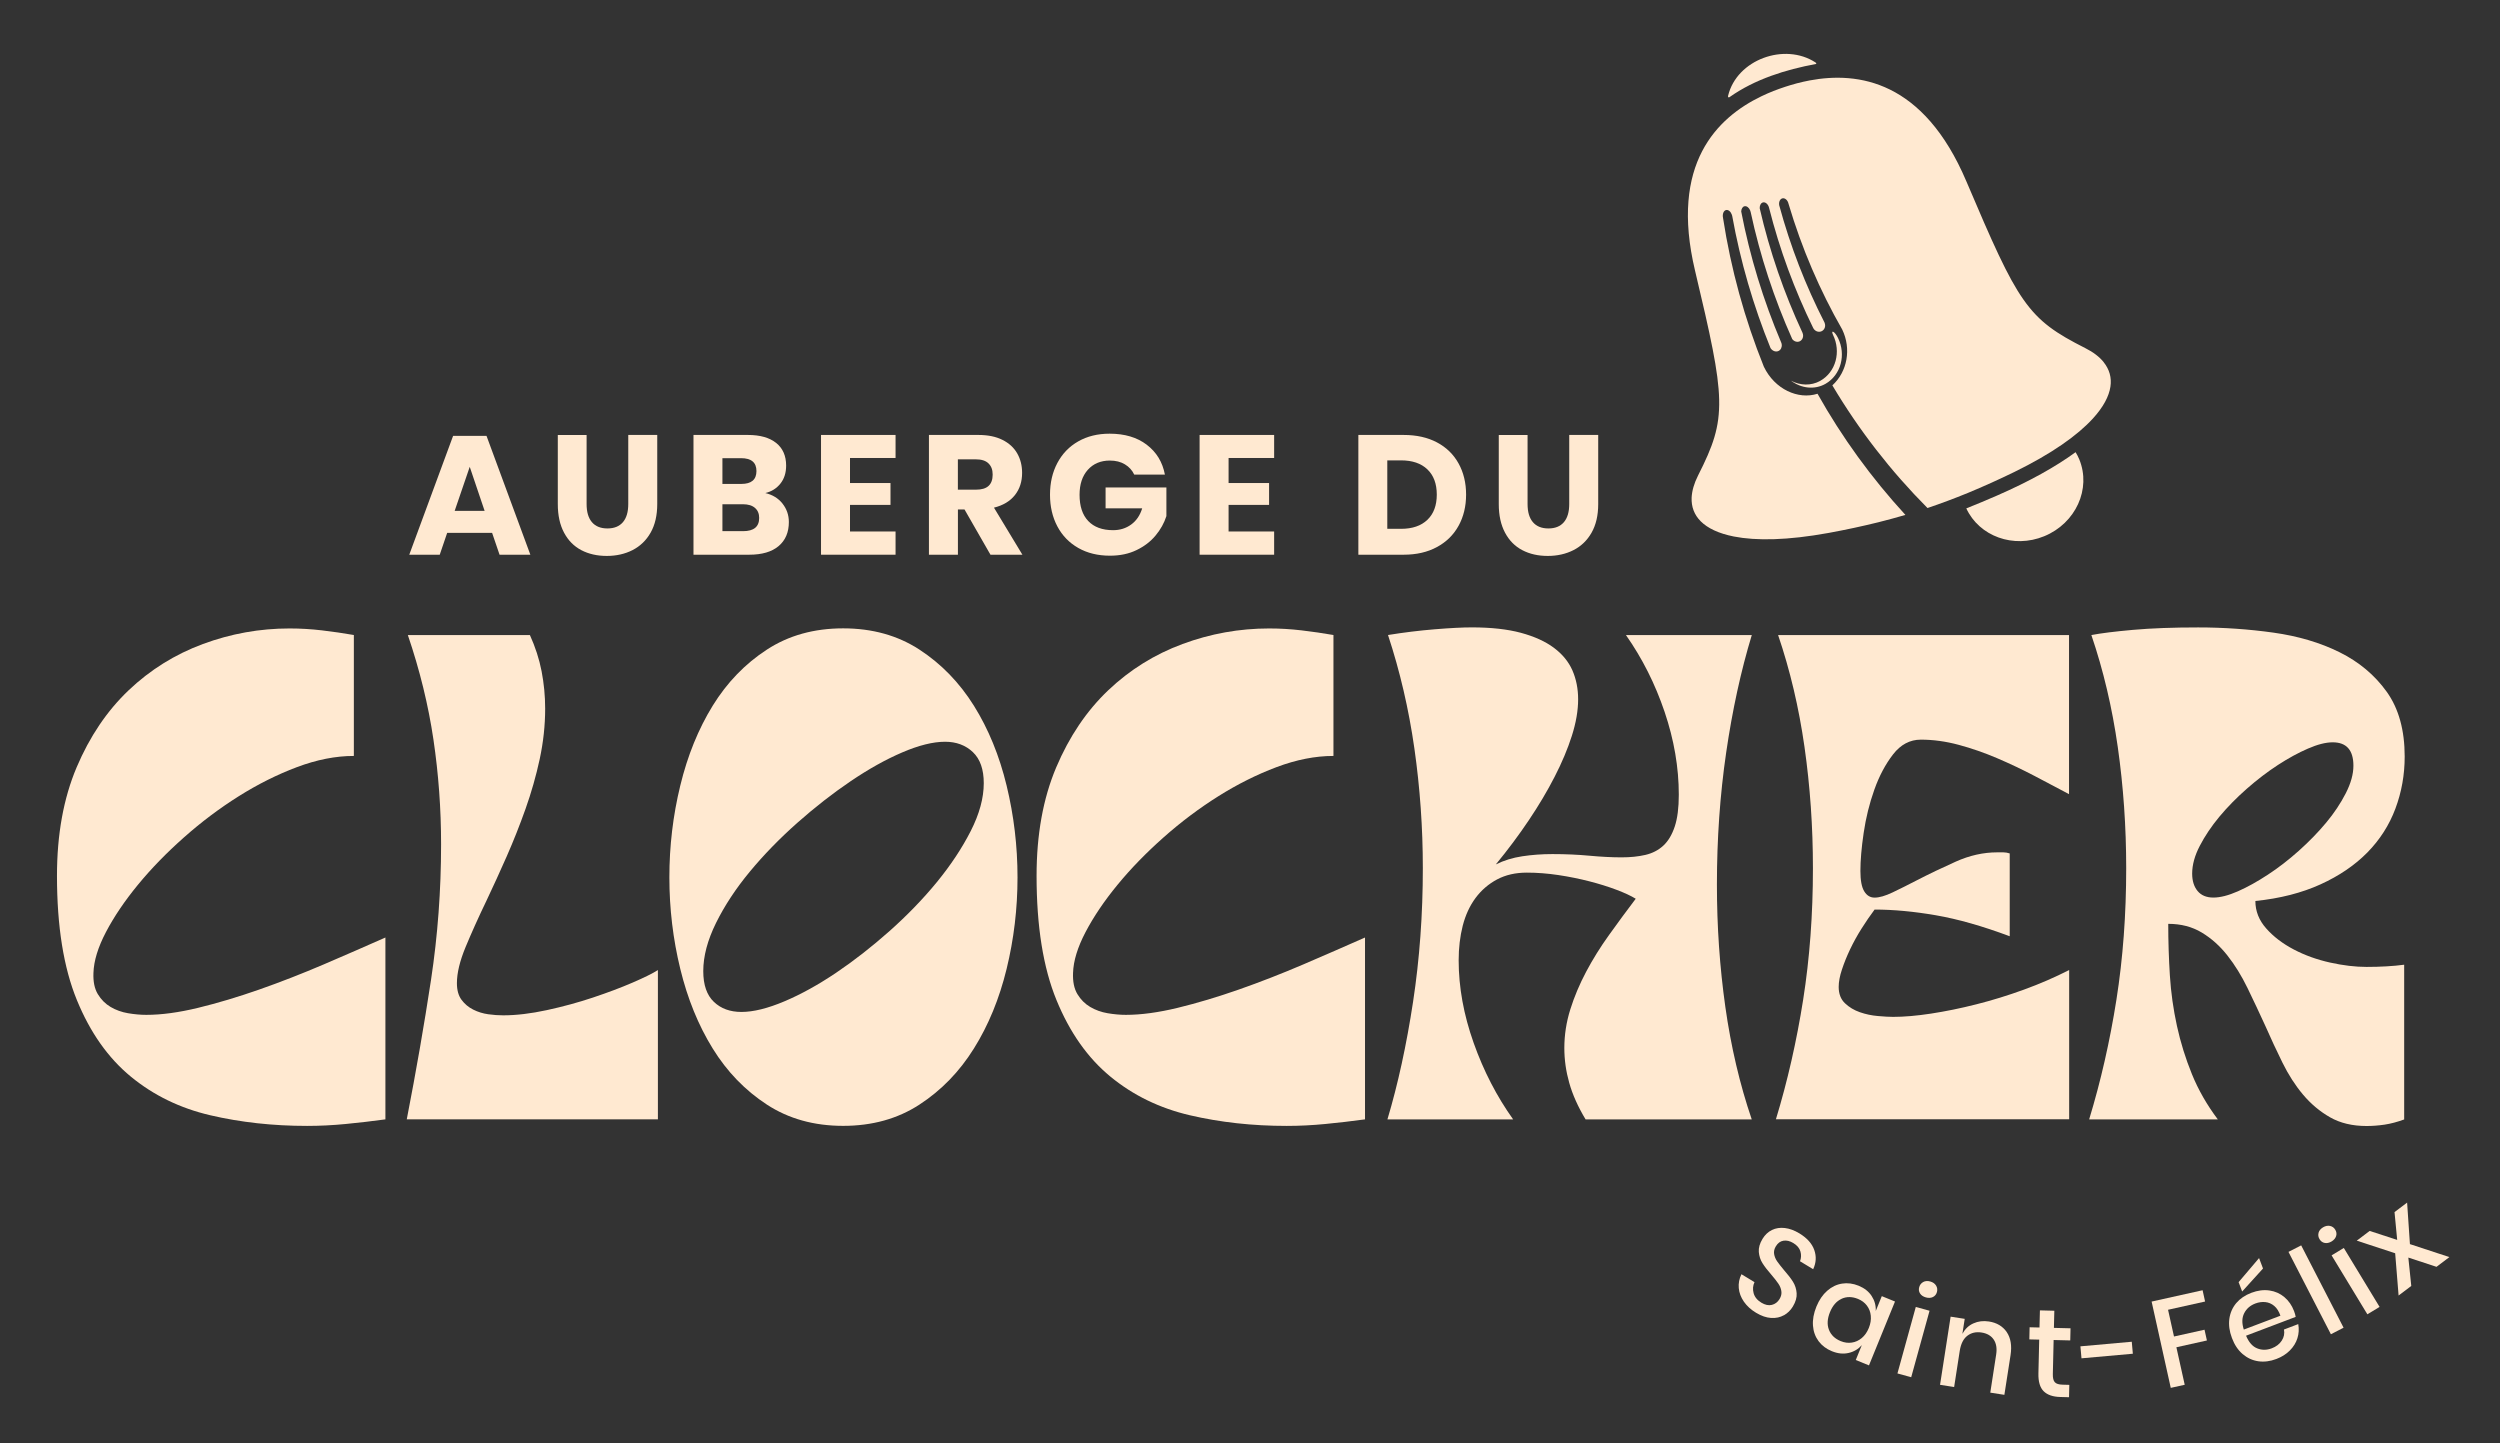 <?xml version="1.0" encoding="UTF-8"?><svg id="Calque_1" xmlns="http://www.w3.org/2000/svg" viewBox="0 0 533.97 308.22"><rect x="0" y="0" width="533.97" height="308.22" fill="#333333" stroke="none"/><defs><style>.cls-1,.cls-2{fill:#ffe9d1;}.cls-2{fill-rule:evenodd;}</style></defs><path class="cls-1" d="m82.34,239.08c-2.87.39-5.7.72-8.49.99-2.79.27-5.55.41-8.26.41-7.29,0-14.18-.76-20.66-2.27-6.48-1.51-12.14-4.27-16.99-8.26-4.85-3.99-8.69-9.44-11.52-16.35-2.83-6.9-4.25-15.75-4.25-26.53,0-8.84,1.4-16.56,4.19-23.16,2.79-6.59,6.5-12.08,11.11-16.47,4.61-4.38,9.91-7.68,15.88-9.89,5.97-2.21,12.14-3.32,18.5-3.32,2.33,0,4.63.14,6.92.41,2.29.27,4.56.6,6.81.99v25.83c-3.88,0-7.93.8-12.16,2.39-4.23,1.59-8.38,3.67-12.45,6.23-4.07,2.56-7.97,5.49-11.69,8.79-3.72,3.3-7,6.67-9.83,10.12-2.83,3.45-5.1,6.81-6.81,10.07-1.71,3.26-2.6,6.17-2.68,8.73-.08,1.86.23,3.38.93,4.54.7,1.16,1.61,2.08,2.73,2.74,1.12.66,2.37,1.11,3.72,1.34,1.36.23,2.66.35,3.9.35,3.26,0,6.96-.5,11.11-1.51,4.15-1.01,8.49-2.31,13.03-3.9,4.54-1.59,9.11-3.38,13.73-5.35,4.61-1.98,9.02-3.9,13.21-5.76v38.87Z"/><path class="cls-1" d="m86.88,239.08c2.02-10.39,3.74-20.32,5.18-29.79,1.43-9.46,2.15-19.12,2.15-28.97,0-7.52-.54-14.97-1.63-22.34-1.09-7.37-2.91-14.82-5.47-22.34h26.07c1.16,2.56,2,5.14,2.5,7.74.5,2.6.76,5.26.76,7.97,0,3.57-.39,7.16-1.16,10.76-.78,3.61-1.79,7.16-3.03,10.65-1.24,3.49-2.58,6.87-4.01,10.12-1.44,3.26-2.85,6.36-4.25,9.31-1.79,3.72-3.3,7.08-4.54,10.07-1.24,2.99-1.86,5.57-1.86,7.74,0,1.47.33,2.66.99,3.55.66.89,1.49,1.59,2.5,2.09,1.01.51,2.07.83,3.2.99,1.12.16,2.19.23,3.2.23,2.79,0,5.89-.37,9.31-1.11,3.41-.74,6.69-1.63,9.83-2.68,3.14-1.05,5.97-2.11,8.49-3.2,2.52-1.09,4.32-1.98,5.41-2.68v31.88h-53.64Z"/><path class="cls-1" d="m180.09,240.47c-6.21,0-11.64-1.51-16.29-4.54-4.65-3.03-8.51-7.02-11.58-11.99-3.07-4.96-5.37-10.63-6.92-16.99-1.55-6.36-2.33-12.88-2.33-19.55s.77-13.21,2.33-19.61c1.55-6.4,3.86-12.08,6.92-17.05,3.06-4.96,6.92-8.96,11.58-11.99,4.65-3.03,10.08-4.54,16.29-4.54s11.64,1.51,16.29,4.54c4.65,3.03,8.53,7.02,11.64,11.99,3.1,4.97,5.43,10.65,6.98,17.05,1.55,6.4,2.33,12.94,2.33,19.61s-.78,13.19-2.33,19.55c-1.55,6.36-3.88,12.03-6.98,16.99-3.1,4.97-6.98,8.96-11.64,11.99-4.65,3.03-10.09,4.54-16.29,4.54Zm21.76-82.04c-2.56,0-5.61.76-9.13,2.27-3.53,1.51-7.21,3.57-11.05,6.17-3.84,2.6-7.64,5.57-11.4,8.9-3.76,3.34-7.14,6.81-10.12,10.41-2.99,3.61-5.39,7.26-7.21,10.94-1.82,3.69-2.73,7.12-2.73,10.3,0,2.95.76,5.14,2.27,6.57,1.51,1.44,3.47,2.15,5.88,2.15,2.56,0,5.62-.76,9.19-2.27,3.57-1.51,7.25-3.55,11.05-6.11,3.8-2.56,7.6-5.53,11.4-8.9,3.8-3.38,7.17-6.87,10.12-10.47,2.95-3.61,5.35-7.23,7.21-10.88,1.86-3.65,2.79-7.06,2.79-10.24,0-2.95-.78-5.16-2.33-6.63-1.55-1.47-3.53-2.21-5.93-2.21Z"/><path class="cls-1" d="m291.57,239.08c-2.87.39-5.7.72-8.49.99-2.79.27-5.55.41-8.26.41-7.29,0-14.18-.76-20.66-2.27-6.48-1.51-12.14-4.27-16.99-8.26-4.85-3.99-8.69-9.44-11.52-16.35-2.83-6.9-4.25-15.75-4.25-26.53,0-8.84,1.4-16.56,4.19-23.16,2.79-6.59,6.5-12.08,11.11-16.47,4.61-4.38,9.91-7.68,15.88-9.89,5.97-2.21,12.14-3.32,18.5-3.32,2.33,0,4.63.14,6.92.41,2.29.27,4.56.6,6.81.99v25.83c-3.88,0-7.93.8-12.16,2.39-4.23,1.59-8.38,3.67-12.45,6.23-4.07,2.56-7.97,5.49-11.69,8.79-3.72,3.3-7,6.67-9.83,10.12-2.83,3.45-5.1,6.81-6.81,10.07-1.71,3.26-2.6,6.17-2.68,8.73-.08,1.86.23,3.38.93,4.54.7,1.16,1.61,2.08,2.73,2.74,1.12.66,2.37,1.11,3.72,1.34,1.36.23,2.66.35,3.9.35,3.26,0,6.96-.5,11.11-1.51,4.15-1.01,8.49-2.31,13.03-3.9,4.54-1.59,9.12-3.38,13.73-5.35,4.61-1.98,9.02-3.9,13.21-5.76v38.87Z"/><path class="cls-1" d="m296.34,239.08c2.25-7.52,4.07-15.88,5.47-25.08,1.4-9.19,2.09-18.72,2.09-28.57,0-8.61-.6-17.12-1.8-25.54-1.2-8.42-3.08-16.5-5.64-24.26,3.33-.54,6.65-.95,9.95-1.22,3.3-.27,5.95-.41,7.97-.41,4.11,0,7.6.39,10.47,1.16,2.87.78,5.22,1.84,7.04,3.2,1.82,1.36,3.14,2.97,3.96,4.83.81,1.86,1.22,3.92,1.22,6.17,0,2.41-.45,5-1.34,7.8-.89,2.79-2.11,5.7-3.67,8.73-1.55,3.03-3.39,6.13-5.53,9.31-2.13,3.18-4.48,6.32-7.04,9.43,1.71-.85,3.59-1.43,5.64-1.74,2.05-.31,4.21-.47,6.46-.47,2.79,0,5.43.12,7.91.35,2.48.23,4.77.35,6.86.35,1.86,0,3.55-.17,5.06-.52,1.51-.35,2.79-1.01,3.84-1.98,1.05-.97,1.86-2.33,2.44-4.07s.87-4.01.87-6.81c0-5.82-1.01-11.71-3.03-17.69-2.02-5.97-4.77-11.44-8.26-16.41h26.88c-2.33,7.68-4.15,16.04-5.47,25.08-1.32,9.04-1.98,18.44-1.98,28.22,0,8.92.6,17.63,1.8,26.12,1.2,8.49,3.08,16.51,5.64,24.03h-35.49c-1.63-2.71-2.79-5.31-3.49-7.8-.7-2.48-1.05-4.96-1.05-7.45,0-2.79.43-5.55,1.28-8.26.85-2.71,1.98-5.39,3.38-8.03,1.4-2.64,3.02-5.25,4.89-7.85,1.86-2.6,3.76-5.18,5.7-7.74-1.01-.62-2.38-1.26-4.13-1.92-1.74-.66-3.67-1.26-5.76-1.8-2.09-.54-4.31-.99-6.63-1.34-2.33-.35-4.58-.52-6.75-.52-2.41,0-4.52.49-6.34,1.45-1.82.97-3.36,2.29-4.6,3.96-1.24,1.67-2.15,3.65-2.74,5.93-.58,2.29-.87,4.75-.87,7.39,0,5.74,1.07,11.62,3.2,17.63,2.13,6.01,4.95,11.46,8.44,16.35h-26.88Z"/><path class="cls-1" d="m379.31,239.08c2.48-8.15,4.42-16.66,5.82-25.54,1.4-8.88,2.09-18.25,2.09-28.1,0-8.84-.6-17.47-1.8-25.89-1.2-8.42-3.08-16.39-5.64-23.91h62.14v33.98c-2.33-1.24-4.79-2.54-7.39-3.9-2.6-1.36-5.26-2.62-7.97-3.78-2.72-1.16-5.45-2.11-8.2-2.85-2.76-.74-5.45-1.11-8.09-1.11-2.33,0-4.31,1.05-5.93,3.14s-2.97,4.62-4.01,7.56c-1.05,2.95-1.8,6.01-2.27,9.19-.47,3.18-.7,5.9-.7,8.15,0,2.02.27,3.47.82,4.36.54.89,1.28,1.34,2.21,1.34,1.01,0,2.29-.37,3.84-1.11,1.55-.74,3.3-1.61,5.24-2.62,2.56-1.32,5.31-2.64,8.26-3.96,2.95-1.32,5.89-1.98,8.84-1.98h1.34c.43,0,.87.08,1.34.23v17.69c-5.82-2.17-11.07-3.67-15.77-4.48-4.69-.81-9.06-1.22-13.09-1.22-.93,1.24-1.86,2.6-2.79,4.07-.93,1.47-1.74,2.95-2.44,4.42-.7,1.47-1.28,2.91-1.74,4.31-.47,1.4-.7,2.64-.7,3.72,0,1.47.45,2.64,1.34,3.49.89.85,1.96,1.49,3.2,1.92,1.24.43,2.52.7,3.84.81,1.32.12,2.4.18,3.26.18,2.33,0,5.02-.23,8.09-.7,3.06-.47,6.28-1.12,9.66-1.98,3.38-.85,6.77-1.9,10.18-3.14,3.41-1.24,6.63-2.64,9.66-4.19v31.88h-62.6Z"/><path class="cls-1" d="m446.22,239.08c2.48-8.15,4.42-16.66,5.82-25.54,1.4-8.88,2.09-18.25,2.09-28.1,0-8.84-.6-17.47-1.8-25.89-1.2-8.42-3.08-16.39-5.64-23.91,2.02-.39,4.98-.76,8.9-1.11,3.92-.35,8.55-.52,13.91-.52s10.78.37,16.06,1.11c5.27.74,9.99,2.13,14.14,4.19,4.15,2.06,7.51,4.87,10.07,8.44,2.56,3.57,3.84,8.19,3.84,13.85,0,3.88-.66,7.58-1.98,11.11-1.32,3.53-3.32,6.65-5.99,9.37-2.68,2.72-6.01,4.99-10.01,6.81-4,1.82-8.63,3.01-13.91,3.55,0,2.17.77,4.13,2.33,5.88,1.55,1.75,3.51,3.24,5.88,4.48,2.36,1.24,4.95,2.17,7.74,2.79,2.79.62,5.39.93,7.8.93,1.47,0,2.89-.04,4.25-.12,1.36-.08,2.62-.19,3.78-.35v33.05c-1.47.54-2.87.91-4.19,1.11-1.32.19-2.6.29-3.84.29-3.02,0-5.63-.62-7.8-1.86-2.17-1.24-4.09-2.85-5.76-4.83s-3.14-4.27-4.42-6.87c-1.28-2.6-2.5-5.22-3.66-7.86-1.24-2.71-2.5-5.39-3.78-8.03-1.28-2.64-2.72-4.96-4.31-6.98-1.59-2.02-3.41-3.65-5.47-4.89-2.06-1.24-4.44-1.86-7.16-1.86,0,3.72.12,7.41.35,11.05.23,3.65.74,7.23,1.51,10.76.77,3.53,1.84,6.96,3.2,10.3,1.36,3.34,3.2,6.56,5.53,9.66h-27.46Zm52.02-80.53c-1.48,0-3.24.45-5.29,1.34-2.06.89-4.19,2.06-6.4,3.49-2.21,1.44-4.42,3.12-6.63,5.06-2.21,1.94-4.17,3.94-5.88,5.99-1.71,2.06-3.1,4.13-4.19,6.23-1.09,2.09-1.63,4.07-1.63,5.93,0,1.55.39,2.79,1.16,3.72.77.93,1.9,1.4,3.37,1.4s3.22-.45,5.24-1.34c2.02-.89,4.15-2.07,6.4-3.55,2.25-1.47,4.46-3.18,6.63-5.12,2.17-1.94,4.11-3.94,5.82-5.99,1.71-2.05,3.1-4.15,4.19-6.28,1.09-2.13,1.63-4.09,1.63-5.88,0-3.33-1.48-5-4.42-5Z"/><path class="cls-1" d="m105.1,113.82h-9.59l-1.59,4.67h-6.51l9.37-25.4h7.13l9.37,25.4h-6.58l-1.59-4.67Zm-1.59-4.7l-3.18-9.41-3.22,9.41h6.4Z"/><path class="cls-1" d="m125.29,92.9v14.76c0,1.69.38,2.98,1.14,3.87s1.86,1.34,3.31,1.34,2.55-.45,3.31-1.34,1.14-2.18,1.14-3.87v-14.76h6.19v14.76c0,2.41-.47,4.44-1.41,6.1s-2.23,2.89-3.85,3.73c-1.63.83-3.47,1.25-5.52,1.25s-3.86-.41-5.43-1.23c-1.57-.82-2.8-2.06-3.69-3.73-.89-1.66-1.34-3.7-1.34-6.11v-14.76h6.15Z"/><path class="cls-1" d="m167.13,107.56c.9,1.13,1.36,2.45,1.36,3.94,0,2.19-.73,3.91-2.19,5.14-1.46,1.23-3.55,1.84-6.28,1.84h-11.9v-25.58h11.61c2.61,0,4.62.57,6.04,1.7,1.42,1.13,2.14,2.75,2.14,4.85,0,1.54-.41,2.83-1.23,3.85-.82,1.03-1.89,1.69-3.22,2.01,1.54.36,2.77,1.11,3.67,2.24Zm-12.83-4.2h4.05c2.15,0,3.22-.92,3.22-2.75s-1.1-2.75-3.29-2.75h-3.98v5.5Zm7.85,7.27c0-.92-.3-1.63-.9-2.15-.6-.52-1.46-.78-2.57-.78h-4.38v5.75h4.41c2.29,0,3.44-.94,3.44-2.82Z"/><path class="cls-1" d="m181.55,97.82v5.35h8.65v4.67h-8.65v5.68h9.73v4.96h-15.92v-25.58h15.92v4.92h-9.73Z"/><path class="cls-1" d="m211.55,118.48l-5.54-9.66h-1.41v9.66h-6.19v-25.58h10.56c2.03,0,3.74.35,5.14,1.05s2.45,1.66,3.15,2.88c.7,1.22,1.05,2.61,1.05,4.18,0,1.86-.51,3.44-1.54,4.74-1.03,1.3-2.51,2.19-4.47,2.68l6.08,10.06h-6.84Zm-6.95-13.89h3.84c1.23,0,2.13-.27,2.71-.81.58-.54.87-1.34.87-2.41s-.3-1.81-.89-2.39c-.59-.58-1.49-.87-2.7-.87h-3.84v6.48Z"/><path class="cls-1" d="m244.94,95c2.07,1.57,3.36,3.69,3.87,6.37h-6.55c-.43-.92-1.1-1.65-1.99-2.19s-1.97-.81-3.22-.81c-1.95,0-3.52.66-4.7,1.97-1.18,1.32-1.77,3.09-1.77,5.34,0,2.44.62,4.31,1.86,5.61,1.24,1.3,3.01,1.95,5.3,1.95,1.47,0,2.76-.4,3.87-1.21,1.11-.81,1.89-1.96,2.35-3.46h-7.82v-4.45h12.99v6.11c-.48,1.5-1.25,2.88-2.32,4.16-1.06,1.28-2.42,2.32-4.07,3.11-1.65.8-3.54,1.19-5.66,1.19-2.58,0-4.84-.55-6.77-1.65-1.93-1.1-3.42-2.63-4.47-4.61-1.05-1.98-1.57-4.23-1.57-6.77s.52-4.79,1.57-6.77,2.53-3.52,4.45-4.61c1.92-1.1,4.15-1.65,6.71-1.65,3.21,0,5.85.78,7.92,2.35Z"/><path class="cls-1" d="m262.41,97.82v5.35h8.65v4.67h-8.65v5.68h9.73v4.96h-15.92v-25.58h15.92v4.92h-9.73Z"/><path class="cls-1" d="m311.53,112.31c-1.07,1.94-2.62,3.46-4.63,4.54-2.01,1.09-4.38,1.63-7.11,1.63h-9.66v-25.58h9.66c2.75,0,5.13.53,7.13,1.59,2,1.06,3.54,2.56,4.61,4.49,1.07,1.93,1.61,4.15,1.61,6.66s-.54,4.73-1.61,6.67Zm-6.66-1.28c1.34-1.28,2.01-3.08,2.01-5.39s-.67-4.11-2.01-5.39c-1.34-1.28-3.21-1.92-5.63-1.92h-2.93v14.62h2.93c2.41,0,4.29-.64,5.63-1.92Z"/><path class="cls-1" d="m326.27,92.9v14.76c0,1.69.38,2.98,1.14,3.87.76.89,1.86,1.34,3.31,1.34s2.55-.45,3.31-1.34c.76-.89,1.14-2.18,1.14-3.87v-14.76h6.19v14.76c0,2.41-.47,4.44-1.41,6.1s-2.22,2.89-3.85,3.73c-1.63.83-3.47,1.25-5.52,1.25s-3.86-.41-5.43-1.23c-1.57-.82-2.8-2.06-3.69-3.73s-1.34-3.7-1.34-6.11v-14.76h6.15Z"/><path class="cls-1" d="m381.03,280.91c-.79.45-1.7.65-2.73.59-1.03-.06-2.1-.43-3.23-1.11-1.1-.66-1.96-1.45-2.6-2.37-.63-.92-1-1.88-1.09-2.9-.09-1.02.1-2.01.57-2.96l2.79,1.69c-.35.75-.41,1.53-.19,2.35.22.82.77,1.5,1.66,2.04.8.48,1.54.64,2.23.47.69-.17,1.24-.58,1.65-1.25.35-.58.48-1.15.38-1.72-.09-.57-.31-1.1-.66-1.6-.34-.5-.84-1.14-1.5-1.91-.82-.93-1.44-1.75-1.88-2.45-.44-.7-.69-1.49-.77-2.37-.07-.88.19-1.81.79-2.8.53-.87,1.2-1.5,2.02-1.9.82-.4,1.74-.54,2.75-.42,1.01.12,2.03.5,3.07,1.12,1.65,1,2.72,2.18,3.21,3.56.49,1.38.41,2.75-.23,4.12l-2.81-1.7c.26-.67.29-1.37.09-2.08-.2-.72-.71-1.32-1.52-1.81-.73-.44-1.43-.61-2.1-.5-.67.1-1.22.51-1.64,1.21-.33.55-.45,1.1-.36,1.64.09.54.3,1.06.64,1.55.34.49.83,1.11,1.47,1.88.83.94,1.47,1.77,1.92,2.49.45.72.71,1.53.78,2.43.07.9-.2,1.86-.82,2.88-.48.79-1.12,1.41-1.91,1.86Z"/><path class="cls-1" d="m399.77,276.82c.63.97.92,2.03.87,3.19l1.29-3.17,2.82,1.15-5.56,13.64-2.82-1.15,1.29-3.17c-.77.86-1.72,1.42-2.85,1.67-1.12.25-2.3.13-3.54-.38-1.19-.48-2.14-1.2-2.84-2.14-.7-.94-1.11-2.05-1.2-3.32-.1-1.27.15-2.63.73-4.06.58-1.42,1.35-2.55,2.31-3.39.96-.84,2.02-1.35,3.18-1.53,1.16-.18,2.33-.03,3.52.45,1.24.51,2.17,1.24,2.8,2.21Zm-6.44.6c-1.08.49-1.9,1.44-2.47,2.84-.57,1.4-.65,2.66-.22,3.76.43,1.11,1.27,1.92,2.52,2.43.79.32,1.58.43,2.36.31.78-.11,1.49-.44,2.13-.97.64-.53,1.14-1.25,1.51-2.16.36-.89.5-1.75.42-2.59-.08-.83-.36-1.56-.84-2.19-.48-.63-1.11-1.1-1.9-1.42-1.25-.51-2.42-.52-3.5-.03Z"/><path class="cls-1" d="m412.13,279.96l-3.92,14.2-2.94-.81,3.92-14.2,2.94.81Zm-1.35-6.14c.43-.23.93-.27,1.5-.11s.98.45,1.24.87c.26.42.32.88.19,1.38-.14.5-.42.85-.86,1.07-.44.21-.94.24-1.51.08-.57-.16-.98-.44-1.24-.84-.26-.4-.32-.85-.18-1.35.14-.5.43-.86.86-1.1Z"/><path class="cls-1" d="m428.62,284.53c.85,1.25,1.12,2.89.81,4.91l-1.32,8.48-3.01-.47,1.26-8.16c.2-1.3.02-2.36-.53-3.18-.56-.82-1.42-1.32-2.58-1.5-1.2-.19-2.22.05-3.06.7-.84.65-1.37,1.72-1.61,3.2l-1.2,7.74-3.01-.47,2.26-14.56,3.01.47-.5,3.2c.56-1.03,1.34-1.78,2.35-2.23,1.01-.46,2.11-.59,3.31-.41,1.69.26,2.96,1.02,3.82,2.27Z"/><path class="cls-1" d="m441.98,295.78l-.06,2.65-1.87-.05c-1.57-.04-2.75-.44-3.54-1.22-.79-.78-1.17-2.05-1.13-3.81l.17-7.22-2.11-.05.06-2.59,2.11.05.09-3.66,3.08.08-.09,3.66,3.55.09-.06,2.59-3.55-.09-.17,7.27c-.02.84.12,1.42.43,1.75.3.33.85.5,1.63.52l1.47.04Z"/><path class="cls-1" d="m455.32,286.58l.23,2.56-10.97.98-.23-2.56,10.97-.98Z"/><path class="cls-1" d="m470.45,275.59l.53,2.4-7.91,1.76,1.27,5.71,6.52-1.45.51,2.3-6.52,1.45,1.78,8.01-2.98.66-4.09-18.43,10.88-2.42Z"/><path class="cls-1" d="m490.33,281.27l-10.6,4.02c.59,1.4,1.37,2.3,2.37,2.7.99.41,2.03.4,3.11,0,.95-.36,1.67-.91,2.14-1.64.48-.73.64-1.53.48-2.38l3.05-1.16c.18,1.04.13,2.04-.18,3.01-.3.97-.84,1.85-1.61,2.62-.77.78-1.73,1.39-2.88,1.82-1.33.51-2.62.67-3.86.49-1.24-.18-2.35-.69-3.34-1.53-.99-.84-1.76-1.99-2.3-3.45-.54-1.43-.72-2.79-.55-4.08.18-1.29.68-2.41,1.48-3.37.81-.95,1.88-1.68,3.22-2.19,1.35-.51,2.63-.68,3.86-.5s2.28.65,3.2,1.42c.91.77,1.59,1.75,2.05,2.95.18.47.3.89.36,1.26Zm-6.97-10.34l-4.46,4.92-.76-2,4.37-5.14.84,2.22Zm2.39,8c-.57-.48-1.21-.75-1.91-.82-.7-.07-1.4.03-2.1.29-1.12.42-1.92,1.12-2.41,2.09-.49.97-.52,2.13-.08,3.49l7.82-2.96c-.31-.91-.75-1.61-1.32-2.09Z"/><path class="cls-1" d="m491.5,265.99l9.06,17.59-2.71,1.4-9.06-17.59,2.71-1.39Z"/><path class="cls-1" d="m495.21,263.32c.13-.48.45-.86.95-1.17.5-.3,1-.41,1.49-.31.49.1.87.37,1.13.81.27.44.33.9.19,1.36-.15.46-.47.85-.97,1.15-.5.3-.99.41-1.46.32-.47-.09-.84-.35-1.11-.8-.27-.44-.34-.9-.21-1.37Zm5.4,3.23l7.64,12.59-2.61,1.58-7.64-12.59,2.61-1.58Z"/><path class="cls-1" d="m520.41,270.58l-6.02-1.98.63,6.06-2.71,2.05-.73-9.03-8.2-2.69,2.75-2.08,5.88,1.92-.57-5.94,2.69-2.03.6,8.87,8.43,2.77-2.75,2.08Z"/><path class="cls-2" d="m419.98,108.59c2.77,5.97,10.09,8.63,16.64,5.94,6.73-2.76,10.08-10.11,7.49-16.41-.22-.54-.49-1.05-.79-1.54-4.18,3.06-9.72,6.18-16.79,9.27-2.18.95-4.37,1.87-6.56,2.74Z"/><path class="cls-2" d="m449.34,77.37c-.92-1.15-2.25-2.16-3.92-3-6.22-3.15-9.78-5.46-13.24-10.39-3.4-4.84-6.61-12.12-12.19-25.25-4.58-10.79-10.38-16.67-16.32-19.6-5.9-2.91-11.98-2.92-17.15-1.95-.94.18-1.85.39-2.74.62-.85.23-1.7.48-2.52.75-.82.27-1.66.57-2.48.89-.85.34-1.72.71-2.58,1.13-4.73,2.28-9.62,5.9-12.65,11.74-3.05,5.88-4.23,14.05-1.52,25.46,3.3,13.88,5.03,21.65,5.16,27.56.14,6.03-1.35,10-4.5,16.22-.85,1.68-1.31,3.28-1.38,4.74-.08,1.93.55,3.66,1.94,5.05,1.47,1.47,3.8,2.6,7.07,3.25,4.77.94,11.45.84,20.24-.76,3.61-.66,7.2-1.43,10.63-2.28,2-.5,3.92-1.03,5.78-1.57-7.24-7.89-13.55-16.57-18.77-25.88-4.14,1.32-9.15-.96-11.46-5.77-4.11-10.21-7.04-20.86-8.72-31.77-.18-.82.12-1.59.66-1.7.49-.1,1,.35,1.23,1.02.03.08.06.16.07.25,1.75,9.7,4.5,19.15,8.18,28.21.39.62,1.11.9,1.7.63.52-.24.78-.83.69-1.43-.02-.15-.06-.3-.13-.44-3.79-8.94-6.66-18.29-8.52-27.94.03-.57.3-1.03.72-1.11.45-.09.93.28,1.18.86.05.12.09.24.12.37,2.02,9.4,5.01,18.49,8.88,27.14.39.52,1.05.73,1.6.48.55-.26.82-.89.69-1.51-.02-.11-.05-.22-.1-.32-3.93-8.44-7.01-17.35-9.14-26.6-.02-.62.27-1.14.72-1.24.54-.11,1.12.42,1.29,1.19,2.26,8.93,5.43,17.49,9.39,25.58.33.73,1.15,1.06,1.82.75.65-.3.93-1.08.65-1.78l-.02-.07c-4.04-7.89-7.3-16.27-9.68-25.05-.13-.72.18-1.38.7-1.49.54-.11,1.11.4,1.28,1.14,2.82,9.53,6.7,18.54,11.48,26.89,1.98,4.13,1.1,8.99-2.11,11.92,5.67,9.55,12.51,18.35,20.32,26.2,2.75-.93,5.66-2.01,8.66-3.24,3.26-1.35,6.61-2.86,9.91-4.47,8.02-3.93,13.46-7.8,16.74-11.39,2.25-2.46,3.45-4.75,3.76-6.81.3-1.95-.23-3.72-1.43-5.22Z"/><path class="cls-2" d="m388.76,81.36c-1.94,1.07-4.24,1-6.23-.05,2.22,1.67,5.05,1.98,7.36.68,3.34-1.91,4.44-6.24,2.69-9.8-.75-1.52-1.6-1.78-1.06-.65,1.74,3.59.61,7.93-2.75,9.81Z"/><path class="cls-1" d="m369.1,20.45c1.87-7.74,12.06-11.4,18.64-7.13.11.07.27.19.16.34-6.48,1.2-13.09,3.25-18.53,7.11-.21.13-.36-.11-.27-.31h0Z"/></svg>